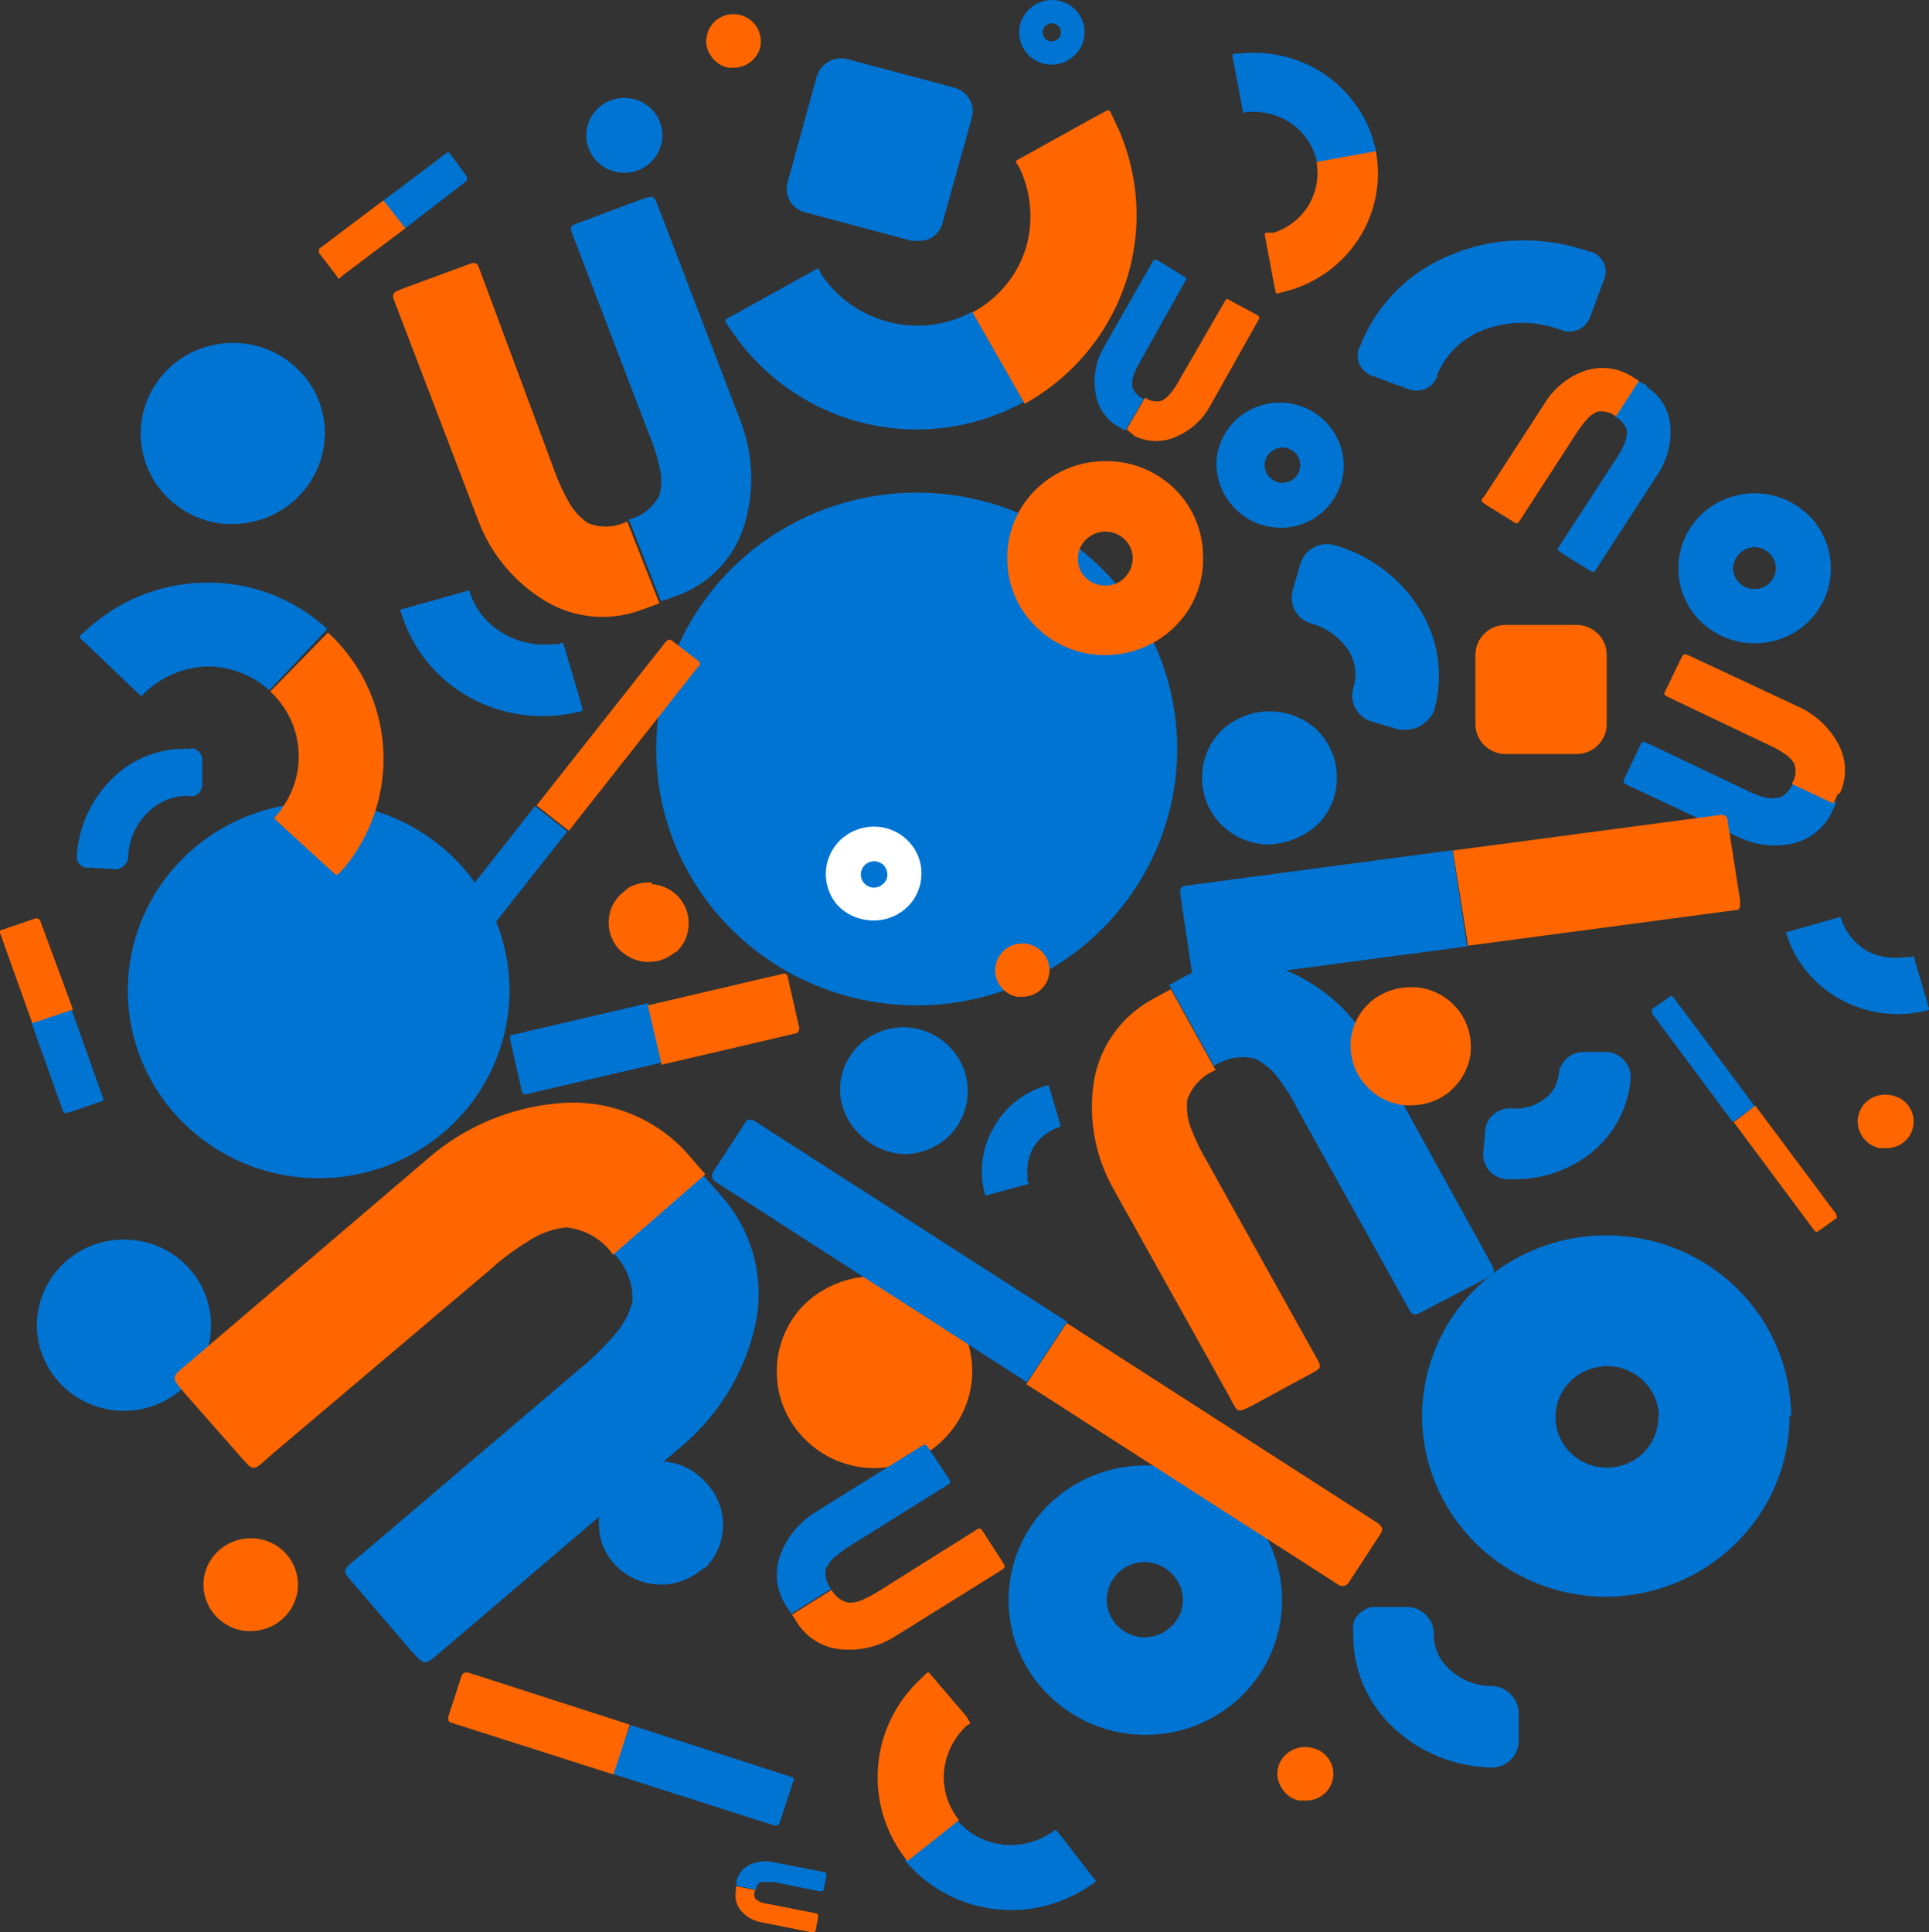 <svg width="47.906" height="47.987" fill="none" version="1.1" viewBox="0 0 47.906 47.987" xmlns="http://www.w3.org/2000/svg">
 <rect x="0" y="0" width="47.906" height="47.987" fill="#333333" stroke="none"/>
 <g clip-rule="evenodd" fill-rule="evenodd">
  <g fill="#0074d3">
   <path d="m29.197 17.9c-0.141-1.252-0.656-2.435-1.48-3.398s-1.92-1.665-3.15-2.016-2.537-0.334-3.757 0.047-2.298 1.109-3.097 2.094c-0.799 0.984-1.284 2.179-1.393 3.434-0.109 1.255 0.163 2.514 0.781 3.617 0.618 1.103 1.555 2.001 2.692 2.58s2.422 0.813 3.695 0.672c1.703-0.19 3.26-1.037 4.33-2.354 1.07-1.317 1.566-2.999 1.379-4.675z"/>
   <path d="m15.321 4.274c0.182 0.036 0.371 0.018 0.543-0.052 0.172-0.069 0.319-0.187 0.423-0.338 0.104-0.151 0.161-0.329 0.163-0.512 0.002-0.183-0.051-0.362-0.152-0.516s-0.246-0.274-0.416-0.347-0.359-0.095-0.542-0.063-0.352 0.116-0.487 0.242c-0.135 0.126-0.228 0.288-0.27 0.467-0.028 0.121-0.031 0.247-0.009 0.369 0.022 0.122 0.069 0.239 0.137 0.344 0.069 0.104 0.158 0.194 0.262 0.264 0.105 0.07 0.222 0.118 0.346 0.143z"/>
   <path d="m5.24 32.912c0-0.421-0.127-0.832-0.364-1.182-0.238-0.35-0.575-0.623-0.97-0.784-0.395-0.161-0.83-0.203-1.249-0.121-0.419 0.082-0.805 0.285-1.107 0.582-0.302 0.297-0.508 0.677-0.592 1.089-0.083 0.413-0.041 0.841 0.123 1.229 0.164 0.389 0.441 0.721 0.796 0.955 0.356 0.234 0.774 0.359 1.201 0.359 0.573 0 1.123-0.224 1.529-0.623s0.633-0.94 0.633-1.504z"/>
   <path d="m8.329 19.949c-0.934-0.081-1.872 0.113-2.694 0.557-0.822 0.444-1.492 1.117-1.925 1.936-0.433 0.819-0.61 1.745-0.508 2.663 0.102 0.917 0.478 1.784 1.081 2.491s1.405 1.222 2.305 1.48c0.9 0.258 1.858 0.247 2.752-0.03 0.894-0.278 1.685-0.81 2.271-1.53 0.587-0.72 0.943-1.595 1.024-2.514 0.109-1.232-0.284-2.456-1.092-3.403s-1.965-1.54-3.216-1.648z"/>
   <path d="m41.68 14.117c0 0.245 0.049 0.487 0.145 0.714 0.095 0.226 0.235 0.431 0.412 0.604s0.386 0.31 0.616 0.403c0.23 0.093 0.477 0.14 0.726 0.139 0.248 6e-4 0.494-0.047 0.724-0.14 0.23-0.093 0.438-0.23 0.613-0.403 0.176-0.172 0.316-0.377 0.411-0.603 0.095-0.226 0.143-0.468 0.141-0.713 0.001-0.246-0.047-0.489-0.142-0.716-0.095-0.227-0.234-0.434-0.411-0.608-0.356-0.346-0.836-0.542-1.337-0.544-0.503 8e-4 -0.987 0.196-1.345 0.544-0.353 0.353-0.552 0.829-0.552 1.324zm1.361 0c0.002-0.14 0.059-0.273 0.16-0.37 0.099-0.099 0.235-0.156 0.376-0.158 0.069 9e-4 0.137 0.015 0.2 0.042s0.12 0.066 0.168 0.115c0.101 0.098 0.159 0.231 0.16 0.37-9e-4 0.068-0.016 0.135-0.043 0.197-0.028 0.062-0.067 0.118-0.117 0.166-0.048 0.048-0.105 0.086-0.169 0.112-0.063 0.026-0.131 0.039-0.2 0.038-0.07 0.001-0.139-0.011-0.204-0.037-0.065-0.026-0.123-0.064-0.173-0.112-0.101-0.098-0.159-0.231-0.16-0.37z"/>
   <path d="m44.483 35.19c0-0.593-0.119-1.179-0.349-1.727-0.231-0.547-0.569-1.045-0.995-1.463-0.426-0.419-0.932-0.75-1.489-0.977s-1.153-0.342-1.755-0.341c-0.602-0.002-1.198 0.113-1.755 0.339-0.557 0.226-1.062 0.558-1.488 0.977-0.847 0.838-1.327 1.97-1.337 3.152 0 1.195 0.483 2.342 1.341 3.187 0.859 0.845 2.024 1.32 3.239 1.32 1.201-0.01 2.351-0.482 3.203-1.316 0.428-0.417 0.768-0.915 0.999-1.463 0.231-0.548 0.349-1.136 0.346-1.729zm-3.299 0c-1e-4 0.333-0.132 0.652-0.368 0.89-0.24 0.237-0.565 0.37-0.905 0.37-0.169 0.001-0.336-0.031-0.491-0.094s-0.298-0.156-0.417-0.273c-0.119-0.117-0.213-0.257-0.278-0.41-0.064-0.153-0.096-0.318-0.095-0.484 6e-4 -0.334 0.136-0.654 0.376-0.89 0.241-0.234 0.566-0.367 0.905-0.37 0.34 6e-4 0.665 0.134 0.905 0.37 0.242 0.236 0.38 0.555 0.384 0.89z"/>
   <path d="m28.444 43.086c0.446 0.001 0.888-0.084 1.3-0.252 0.412-0.168 0.787-0.414 1.102-0.725 0.316-0.31 0.566-0.679 0.736-1.085s0.258-0.841 0.257-1.28c0.002-0.44-0.084-0.875-0.254-1.282-0.17-0.407-0.42-0.776-0.735-1.088-0.316-0.311-0.691-0.558-1.103-0.726-0.413-0.168-0.856-0.254-1.302-0.253-0.901 1e-4 -1.764 0.351-2.402 0.977-0.316 0.31-0.566 0.679-0.737 1.084-0.17 0.406-0.258 0.841-0.256 1.28-0.003 0.439 0.084 0.875 0.254 1.281 0.171 0.406 0.422 0.774 0.739 1.084 0.315 0.312 0.689 0.56 1.101 0.729 0.412 0.169 0.854 0.256 1.301 0.256zm-0.673-2.687c-0.091-0.087-0.163-0.192-0.212-0.307-0.05-0.115-0.075-0.238-0.076-0.363 4e-3 -0.248 0.104-0.485 0.28-0.662 0.177-0.173 0.415-0.272 0.665-0.276 0.25 0.008 0.488 0.109 0.665 0.283 0.177 0.174 0.28 0.408 0.288 0.654-9e-4 0.124-0.027 0.246-0.076 0.359-0.049 0.114-0.121 0.216-0.212 0.302-0.178 0.176-0.42 0.275-0.673 0.276-0.243-0.004-0.475-0.1-0.649-0.268z"/>
   <path d="m16.497 36.301h-0.216c-0.364 0.028-0.706 0.184-0.961 0.441l-0.096 0.095c-0.234 0.279-0.359 0.631-0.352 0.993-0.002 0.2 0.036 0.399 0.113 0.585 0.077 0.185 0.191 0.354 0.335 0.495 0.27 0.264 0.629 0.421 1.009 0.441h0.216c0.343-0.033 0.666-0.174 0.921-0.402h0.04c0.288-0.286 0.45-0.673 0.45-1.076 0-0.403-0.162-0.789-0.45-1.076-0.258-0.288-0.62-0.466-1.009-0.496z"/>
   <path d="m30.605 12.557c0.133 0.157 0.296 0.286 0.48 0.379s0.386 0.149 0.593 0.165c0.203 0.018 0.407-0.004 0.601-0.065 0.194-0.061 0.373-0.159 0.528-0.289 0.32-0.266 0.521-0.645 0.56-1.056 0.031-0.409-0.101-0.815-0.368-1.13-0.268-0.315-0.65-0.515-1.065-0.557-0.419-0.037-0.837 0.091-1.161 0.355-0.32 0.266-0.521 0.645-0.56 1.056-0.028 0.417 0.113 0.828 0.392 1.143zm0.801-1.04c0.012-0.117 0.069-0.224 0.16-0.299 0.09-0.073 0.204-0.11 0.32-0.102 0.118 0.013 0.227 0.069 0.304 0.158 0.037 0.043 0.065 0.093 0.082 0.148 0.017 0.054 0.021 0.111 0.015 0.168-0.004 0.057-0.019 0.114-0.045 0.165-0.026 0.051-0.063 0.097-0.107 0.134-0.092 0.074-0.21 0.11-0.328 0.102-0.115-0.014-0.221-0.07-0.295-0.158-0.074-0.088-0.112-0.2-0.105-0.315z"/>
  </g>
  <path d="m20.796 22.479c0.208 0.222 0.495 0.357 0.801 0.378 0.155 0.014 0.311-0.003 0.46-0.049 0.148-0.046 0.286-0.12 0.405-0.219 0.119-0.097 0.218-0.217 0.289-0.353 0.071-0.135 0.115-0.283 0.127-0.435 0.016-0.154 1e-4 -0.309-0.047-0.457-0.047-0.148-0.124-0.284-0.226-0.402-0.1-0.117-0.222-0.213-0.359-0.283s-0.287-0.113-0.442-0.126c-0.313-0.024-0.623 0.072-0.865 0.268-0.241 0.198-0.393 0.481-0.424 0.788-0.016 0.159 4e-4 0.32 0.049 0.473 0.048 0.153 0.127 0.295 0.232 0.417zm0.585-0.788c0.007-0.085 0.047-0.164 0.112-0.221 0.033-0.028 0.071-0.05 0.112-0.063s0.085-0.019 0.128-0.016c0.09 0.008 0.174 0.05 0.232 0.118 0.052 0.068 0.078 0.152 0.072 0.236-0.003 0.043-0.015 0.085-0.036 0.123-0.021 0.038-0.049 0.071-0.084 0.098-0.033 0.028-0.071 0.05-0.112 0.063-0.041 0.013-0.085 0.019-0.128 0.016-0.087-0.01-0.168-0.052-0.224-0.118-0.028-0.033-0.048-0.07-0.06-0.111-0.012-0.041-0.016-0.083-0.012-0.125z" fill="#fff"/>
  <g fill="#0074d3">
   <path d="m25.497 1.319c0.068 0.081 0.152 0.148 0.247 0.197 0.095 0.049 0.199 0.078 0.305 0.087 0.107 0.009 0.214-0.003 0.316-0.036 0.102-0.032 0.196-0.085 0.277-0.154 0.083-0.067 0.15-0.15 0.2-0.243 0.05-0.093 0.08-0.196 0.088-0.301 0.01-0.104-7e-4 -0.21-0.032-0.31-0.032-0.1-0.083-0.193-0.152-0.273-0.068-0.081-0.152-0.148-0.247-0.197-0.095-0.049-0.199-0.078-0.305-0.087-0.107-0.009-0.214 0.003-0.316 0.036-0.102 0.032-0.196 0.085-0.277 0.154-0.083 0.067-0.15 0.15-0.2 0.243-0.05 0.093-0.08 0.196-0.088 0.301-0.016 0.21 0.05 0.419 0.184 0.583zm0.4-0.536c6e-4 -0.029 0.008-0.058 0.022-0.084s0.034-0.048 0.058-0.066c0.022-0.021 0.049-0.037 0.078-0.046 0.029-0.01 0.06-0.013 0.09-0.009 0.058 0.01 0.111 0.037 0.152 0.079 0.02 0.023 0.034 0.049 0.043 0.078 0.008 0.029 0.01 0.059 0.005 0.088 0 0.029-0.007 0.059-0.021 0.085-0.014 0.026-0.034 0.048-0.059 0.065-0.044 0.038-0.102 0.057-0.16 0.055-0.061-0.008-0.117-0.036-0.16-0.079-0.034-0.045-0.051-0.101-0.048-0.158z"/>
   <path d="m22.463 28.664c0.421-0.004 0.824-0.171 1.121-0.465 0.284-0.29 0.445-0.676 0.448-1.08v-0.047c-6e-3 -0.412-0.175-0.805-0.472-1.095-0.297-0.294-0.7-0.461-1.121-0.465-0.416 0.002-0.815 0.163-1.113 0.449-0.294 0.292-0.461 0.685-0.464 1.095 0.004 0.411 0.171 0.804 0.464 1.095 0.295 0.312 0.704 0.496 1.137 0.512z"/>
   <path d="m29.854 19.318c-0.002 0.218 0.041 0.434 0.125 0.635 0.084 0.202 0.207 0.385 0.364 0.539 0.153 0.152 0.335 0.273 0.536 0.355s0.416 0.125 0.633 0.126c0.443-0.018 0.865-0.188 1.193-0.481 0.158-0.152 0.283-0.333 0.368-0.534 0.085-0.2 0.129-0.415 0.128-0.633 0.003-0.222-0.04-0.443-0.125-0.648-0.085-0.206-0.212-0.393-0.371-0.549-0.318-0.296-0.739-0.461-1.177-0.461-0.438 0-0.859 0.165-1.177 0.461-0.16 0.155-0.287 0.34-0.372 0.545-0.085 0.204-0.128 0.424-0.124 0.645z"/>
   <path d="m5.583 13.014h0.2c0.571-0.004 1.12-0.216 1.54-0.596 0.42-0.38 0.682-0.901 0.734-1.46 0.029-0.294-0.002-0.59-0.092-0.871-0.089-0.282-0.235-0.543-0.429-0.768-0.242-0.283-0.552-0.504-0.901-0.642-0.349-0.138-0.728-0.188-1.102-0.148-0.374 0.041-0.732 0.171-1.043 0.381s-0.564 0.491-0.738 0.819c-0.174 0.329-0.262 0.694-0.258 1.065 0.004 0.37 0.101 0.734 0.282 1.059 0.181 0.325 0.441 0.601 0.756 0.803s0.676 0.326 1.051 0.358z"/>
   <path d="m11.701 17.34c0.769 0.415 1.663 0.546 2.522 0.37 0.312-0.071 0.256 0 0.192-0.292l-0.368-1.245c-0.08-0.26-0.04-0.221-0.192-0.173h-0.152c-0.397 0.039-0.797-0.043-1.145-0.236-0.218-0.115-0.411-0.271-0.567-0.461-0.155-0.19-0.271-0.408-0.338-0.642l-1.714 0.481c0.129 0.464 0.351 0.898 0.654 1.276 0.303 0.378 0.679 0.692 1.108 0.923z"/>
   <path d="m24.664 28.026c-0.262 0.463-0.344 1.003-0.232 1.521 0.048 0.189 0 0.158 0.184 0.11l0.801-0.221c0.16-0.047 0.136 0 0.104-0.11-0.032-0.11 0-0.055 0-0.095-0.032-0.244 0.013-0.491 0.128-0.709 0.152-0.263 0.402-0.458 0.697-0.544l-0.304-1.032c-0.293 0.076-0.567 0.211-0.804 0.397-0.237 0.186-0.432 0.418-0.573 0.682z"/>
   <path d="m45.731 24.835c0.606 0.326 1.31 0.429 1.986 0.292 0.248-0.063 0.2 0 0.144-0.236l-0.288-0.977c-0.064-0.205 0-0.173-0.152-0.142-0.04 0.005-0.08 0.005-0.12 0-0.3 0.046-0.607 0.002-0.881-0.126-0.172-0.092-0.323-0.217-0.446-0.367-0.122-0.15-0.213-0.323-0.267-0.508l-1.353 0.386c0.105 0.356 0.281 0.687 0.518 0.975 0.236 0.288 0.529 0.527 0.86 0.703z"/>
   <path d="m2.229 21.549 0.617 0.039c0.043 0.002 0.085-0.004 0.126-0.019 0.04-0.014 0.077-0.037 0.108-0.065 0.031-0.029 0.057-0.063 0.074-0.102 0.018-0.038 0.027-0.08 0.028-0.122 0.017-0.423 0.197-0.823 0.504-1.119 0.132-0.128 0.288-0.229 0.46-0.297 0.172-0.068 0.356-0.101 0.541-0.097 0.047 0.012 0.097 0.012 0.144 0 0.054-0.022 0.101-0.059 0.135-0.107 0.034-0.048 0.054-0.103 0.057-0.161v-0.607c0.005-0.062-0.011-0.123-0.044-0.175-0.033-0.052-0.082-0.093-0.14-0.116-0.02-0.01-0.042-0.015-0.064-0.015-0.022 0-0.044 0.005-0.064 0.015-0.357-0.019-0.713 0.037-1.046 0.165-0.333 0.128-0.634 0.324-0.883 0.576-0.52 0.511-0.831 1.193-0.873 1.915-0.003 0.04 2e-3 0.081 0.016 0.119 0.014 0.038 0.036 0.073 0.064 0.102 0.031 0.03 0.069 0.053 0.111 0.065 0.042 0.012 0.086 0.014 0.129 0.006z"/>
   <path d="m39.934 26.127h-0.56c-0.162-0.011-0.322 0.04-0.446 0.143-0.124 0.103-0.203 0.249-0.219 0.408-0.011 0.121-0.048 0.239-0.108 0.345-0.061 0.106-0.144 0.198-0.244 0.27-0.228 0.175-0.513 0.259-0.801 0.236-0.082-0.009-0.165-9e-4 -0.243 0.024-0.079 0.024-0.151 0.065-0.213 0.118-0.063 0.05-0.115 0.112-0.152 0.182-0.037 0.071-0.059 0.148-0.064 0.228l-0.048 0.552c-0.011 0.161 0.042 0.319 0.148 0.441s0.257 0.199 0.42 0.213h0.208c0.665 0.004 1.313-0.209 1.842-0.607 0.298-0.225 0.544-0.509 0.724-0.833s0.287-0.682 0.318-1.05c0.013-0.16-0.039-0.319-0.144-0.441-0.104-0.126-0.253-0.208-0.416-0.229z"/>
   <path d="m39.517 6.252h-0.04c-0.671-0.239-1.388-0.328-2.098-0.26-0.443 0.04-0.878 0.147-1.289 0.315-0.527 0.202-1.006 0.51-1.404 0.905-0.399 0.395-0.709 0.868-0.91 1.388-0.032 0.05-0.051 0.107-0.056 0.165-0.016 0.12 0.01 0.242 0.074 0.345 0.064 0.103 0.162 0.182 0.278 0.222l0.921 0.339c0.135 0.046 0.283 0.039 0.413-0.019 0.13-0.059 0.232-0.165 0.284-0.296v-0.047c0.106-0.255 0.263-0.485 0.463-0.678 0.2-0.192 0.437-0.343 0.698-0.441 0.611-0.229 1.287-0.229 1.898 0 0.072 0.028 0.147 0.044 0.224 0.047 0.112-0.001 0.221-0.036 0.312-0.099 0.091-0.063 0.161-0.152 0.2-0.256l0.336-0.898c0.034-0.067 0.053-0.14 0.055-0.215 0.003-0.075-0.011-0.149-0.04-0.219s-0.072-0.132-0.127-0.183-0.121-0.091-0.193-0.116z"/>
   <path d="m35.619 17.632c0.119-0.421 0.148-0.862 0.085-1.295s-0.218-0.848-0.453-1.219c-0.476-0.766-1.228-1.329-2.106-1.576-0.086-0.026-0.176-0.035-0.266-0.026-0.089 0.009-0.176 0.037-0.254 0.081-0.079 0.042-0.149 0.099-0.205 0.168-0.056 0.069-0.098 0.148-0.123 0.234l-0.192 0.654c-0.051 0.171-0.03 0.355 0.056 0.512 0.043 0.078 0.101 0.147 0.171 0.202 0.07 0.056 0.151 0.097 0.237 0.121 0.38 0.104 0.708 0.343 0.921 0.67 0.087 0.137 0.143 0.291 0.164 0.452 0.021 0.161 0.006 0.324-0.044 0.478-0.027 0.085-0.036 0.174-0.026 0.262 0.01 0.088 0.038 0.173 0.082 0.25 0.043 0.078 0.101 0.147 0.171 0.202 0.07 0.056 0.151 0.097 0.237 0.121l0.665 0.197c0.064 0.008 0.128 0.008 0.192 0 0.177 5e-4 0.346-0.068 0.472-0.189 0.1-0.077 0.175-0.181 0.216-0.299z"/>
   <path d="m19.997 5.275 2.658 0.709h0.16c0.136 0.004 0.27-0.039 0.377-0.121 0.108-0.082 0.184-0.198 0.215-0.328l0.729-2.616c0.042-0.155 0.02-0.319-0.061-0.458s-0.214-0.24-0.371-0.283l-2.658-0.709c-0.158-0.041-0.326-0.02-0.469 0.06-0.142 0.08-0.247 0.211-0.292 0.366l-0.721 2.616c-0.024 0.078-0.032 0.16-0.024 0.242 0.009 0.081 0.034 0.16 0.074 0.231 0.04 0.071 0.095 0.134 0.161 0.184 0.066 0.05 0.141 0.087 0.221 0.107z"/>
  </g>
 </g>
 <path d="m39.149 15.52h-1.754c-0.416 0-0.753 0.332-0.753 0.741v1.726c0 0.409 0.337 0.741 0.753 0.741h1.754c0.416 0 0.753-0.332 0.753-0.741v-1.726c0-0.409-0.337-0.741-0.753-0.741z" fill="#f60"/>
 <g clip-rule="evenodd" fill-rule="evenodd">
  <g fill="#f60">
   <path d="m18.083 1.682h0.136c0.155-1.3e-4 0.306-0.053 0.427-0.149s0.205-0.23 0.238-0.379c0.033-0.173-0.003-0.352-0.102-0.5-0.099-0.147-0.252-0.251-0.427-0.289-0.087-0.018-0.177-0.019-0.265-0.003-0.088 0.016-0.171 0.05-0.246 0.098s-0.139 0.111-0.188 0.184c-0.05 0.073-0.084 0.155-0.101 0.241-0.021 0.085-0.023 0.173-0.006 0.258 0.017 0.086 0.051 0.167 0.102 0.238 0.048 0.076 0.111 0.142 0.185 0.193 0.074 0.051 0.158 0.088 0.247 0.106z"/>
   <path d="m25.258 24.756h0.136c0.128-8e-4 0.252-0.037 0.359-0.105 0.107-0.068 0.193-0.164 0.247-0.278 0.054-0.114 0.074-0.24 0.057-0.364-0.016-0.124-0.068-0.241-0.15-0.338-0.081-0.096-0.189-0.168-0.31-0.207-0.121-0.039-0.251-0.043-0.375-0.012s-0.235 0.096-0.323 0.187c-0.087 0.091-0.147 0.205-0.171 0.328-0.018 0.085-0.019 0.172-0.003 0.258 0.017 0.085 0.05 0.166 0.099 0.239 0.049 0.075 0.112 0.139 0.186 0.189 0.074 0.05 0.158 0.085 0.246 0.103z"/>
   <path d="m46.676 28.515h0.136c0.173 0.01 0.344-0.046 0.476-0.156 0.132-0.111 0.216-0.268 0.234-0.438 0.018-0.17-0.032-0.34-0.139-0.475-0.107-0.135-0.263-0.223-0.435-0.247-0.176-0.035-0.359 2e-4 -0.509 0.098-0.15 0.098-0.255 0.249-0.291 0.422-0.033 0.172 1e-3 0.349 0.096 0.496 0.048 0.076 0.111 0.142 0.185 0.193s0.159 0.088 0.247 0.106z"/>
   <path d="m32.264 44.717h0.136c0.173 0.011 0.344-0.045 0.476-0.156 0.132-0.111 0.216-0.267 0.234-0.438 0.018-0.17-0.032-0.34-0.139-0.475-0.107-0.135-0.263-0.223-0.435-0.247-0.176-0.033-0.358 0.003-0.508 0.1-0.149 0.097-0.255 0.248-0.293 0.42-0.017 0.085-0.017 0.173 0.001 0.259 0.018 0.085 0.053 0.166 0.103 0.238 0.045 0.077 0.106 0.143 0.179 0.195 0.073 0.052 0.157 0.087 0.245 0.105z"/>
   <path d="m7.401 39.406c0.011-0.287-0.086-0.567-0.272-0.788-0.098-0.118-0.22-0.215-0.358-0.286-0.138-0.07-0.288-0.113-0.443-0.124-0.31-0.026-0.618 0.069-0.856 0.266s-0.388 0.478-0.417 0.782c-0.025 0.305 0.072 0.608 0.272 0.843 0.099 0.117 0.221 0.214 0.358 0.285s0.288 0.113 0.442 0.125h0.104c0.301-0.002 0.591-0.117 0.808-0.322 0.217-0.205 0.347-0.485 0.361-0.781z"/>
   <path d="m25.769 15.606c0.23 0.219 0.502 0.39 0.801 0.504s0.617 0.168 0.937 0.158c0.646-0.015 1.259-0.282 1.706-0.741 0.221-0.227 0.393-0.495 0.507-0.789 0.114-0.294 0.168-0.607 0.157-0.921 2e-4 -0.317-0.065-0.631-0.19-0.923s-0.31-0.556-0.541-0.777-0.506-0.393-0.807-0.507c-0.301-0.114-0.622-0.167-0.944-0.157-0.646 0.015-1.259 0.282-1.706 0.741-0.222 0.227-0.396 0.495-0.512 0.788-0.116 0.294-0.17 0.607-0.161 0.922 0.002 0.319 0.07 0.634 0.2 0.927 0.129 0.292 0.318 0.556 0.553 0.775zm1.001-1.718c-0.003-0.087 0.011-0.174 0.043-0.255 0.032-0.081 0.08-0.155 0.141-0.218 0.125-0.131 0.298-0.207 0.48-0.213 0.089-0.002 0.178 0.013 0.262 0.045 0.083 0.032 0.16 0.079 0.224 0.14s0.117 0.133 0.153 0.214 0.056 0.167 0.058 0.255c0.001 0.179-0.068 0.351-0.192 0.481-0.06 0.064-0.133 0.116-0.215 0.151s-0.169 0.054-0.258 0.054c-0.09 0.003-0.179-0.011-0.263-0.042s-0.161-0.078-0.226-0.139c-0.065-0.059-0.117-0.131-0.153-0.211-0.036-0.08-0.054-0.166-0.055-0.254z"/>
   <path d="m16.185 21.919c-0.204-0.016-0.408 0.031-0.585 0.134l-0.128 0.11c-0.101 0.081-0.185 0.181-0.245 0.295-0.06 0.114-0.097 0.238-0.107 0.367-0.012 0.128 9e-4 0.258 0.039 0.381 0.038 0.123 0.101 0.237 0.185 0.337 0.173 0.197 0.417 0.321 0.681 0.347h0.088c0.232 0.002 0.457-0.08 0.633-0.229l0.048-0.016c0.177-0.163 0.285-0.385 0.304-0.623 0.013-0.129 1e-4 -0.259-0.038-0.382-0.038-0.123-0.102-0.238-0.186-0.337s-0.188-0.181-0.305-0.24c-0.117-0.059-0.244-0.095-0.375-0.104z"/>
   <path d="m19.996 32.376c-0.225 0.221-0.403 0.484-0.524 0.774s-0.182 0.6-0.18 0.913c-0.002 0.313 0.059 0.623 0.18 0.913 0.121 0.289 0.299 0.552 0.524 0.774 0.224 0.225 0.491 0.404 0.786 0.526 0.295 0.122 0.612 0.185 0.932 0.185s0.637-0.063 0.932-0.185c0.295-0.122 0.562-0.301 0.786-0.526 0.456-0.45 0.712-1.059 0.713-1.694 8e-4 -0.315-0.063-0.628-0.186-0.919-0.124-0.291-0.305-0.555-0.534-0.775-0.465-0.43-1.079-0.667-1.717-0.665s-1.25 0.246-1.71 0.68z"/>
  </g>
  <path d="m18.395 10.469-2.002-5.217c-0.16-0.418-0.12-0.418-0.512-0.284l-1.345 0.504c-0.448 0.165-0.408 0.11-0.24 0.552l1.834 4.791c0.108 0.254 0.192 0.518 0.248 0.788 0.06 0.227 0.06 0.466 0 0.694-0.075 0.149-0.182 0.28-0.313 0.385-0.131 0.105-0.284 0.18-0.448 0.222l0.801 2.033 0.496-0.181c0.394-0.16 0.744-0.409 1.022-0.727 0.278-0.318 0.477-0.695 0.58-1.102 0.222-0.812 0.18-1.672-0.12-2.459z" fill="#0074d3"/>
  <path d="m10.067 7.143c-0.384 0.15-0.352 0.126-0.192 0.544l1.994 5.217c0.292 0.796 0.837 1.479 1.553 1.946 0.355 0.24 0.763 0.394 1.19 0.449 0.427 0.055 0.862 9e-3 1.268-0.134l0.496-0.181-0.801-2.033c-0.15 0.075-0.315 0.118-0.484 0.125-0.169 0.007-0.337-0.022-0.493-0.086-0.197-0.135-0.358-0.313-0.472-0.52-0.144-0.252-0.264-0.515-0.36-0.788l-1.778-4.783c-0.168-0.441-0.104-0.426-0.552-0.26z" fill="#f60"/>
  <path d="m40.894 9.57-0.216-0.11-0.577 0.883c0.074 0.035 0.14 0.086 0.193 0.148 0.053 0.063 0.091 0.136 0.112 0.214 6e-4 0.114-0.024 0.227-0.072 0.331-0.056 0.127-0.123 0.248-0.2 0.362l-1.353 2.08c-0.128 0.197-0.136 0.166 0.056 0.292l0.593 0.37c0.168 0.102 0.152 0.095 0.264-0.087l1.473-2.27c0.227-0.341 0.339-0.743 0.32-1.151-0.009-0.205-0.067-0.405-0.17-0.583-0.103-0.178-0.248-0.33-0.423-0.441z" fill="#0074d3"/>
  <path d="m36.923 12.549 0.585 0.362c0.192 0.126 0.16 0.126 0.288-0.063l1.353-2.088c0.074-0.117 0.157-0.227 0.248-0.331 0.073-0.089 0.166-0.159 0.272-0.205 0.082-0.012 0.165-0.008 0.244 0.012 0.08 0.02 0.155 0.056 0.22 0.106l0.569-0.883-0.216-0.134c-0.18-0.105-0.382-0.168-0.59-0.183s-0.418 0.018-0.611 0.096c-0.389 0.155-0.716 0.432-0.929 0.788l-1.473 2.269c-0.12 0.15-0.128 0.142 0.04 0.252z" fill="#f60"/>
  <path d="m34.066 26.009c-0.428-0.787-1.098-1.422-1.914-1.813-0.407-0.204-0.857-0.31-1.313-0.31s-0.906 0.106-1.313 0.31l-0.488 0.268 1.113 2.01c0.146-0.1 0.313-0.168 0.488-0.199 0.175-0.031 0.356-0.025 0.528 0.018 0.228 0.113 0.426 0.278 0.577 0.481 0.189 0.246 0.352 0.51 0.488 0.788l2.634 4.728c0.248 0.441 0.176 0.433 0.625 0.197l1.321-0.686c0.376-0.213 0.344-0.181 0.12-0.599z" fill="#0074d3"/>
  <path d="m29.972 28.838c-0.151-0.252-0.279-0.515-0.384-0.788-0.093-0.233-0.129-0.484-0.104-0.733 0.057-0.166 0.149-0.318 0.271-0.445 0.121-0.128 0.269-0.229 0.434-0.295l-1.113-2.01-0.488 0.268c-0.396 0.223-0.733 0.535-0.983 0.91-0.25 0.375-0.407 0.803-0.458 1.249-0.109 0.886 0.074 1.784 0.52 2.561l2.858 5.122c0.224 0.418 0.184 0.425 0.577 0.229l1.337-0.725c0.44-0.236 0.408-0.181 0.168-0.615z" fill="#f60"/>
  <path d="m10.196 40.982c0.384 0.418 0.336 0.386 0.801 0l5.917-5.051c0.904-0.758 1.541-1.779 1.818-2.916 0.142-0.572 0.144-1.169 0.005-1.742-0.139-0.573-0.415-1.105-0.805-1.552l-0.48-0.544-2.258 1.907c0.169 0.158 0.302 0.348 0.391 0.56 0.088 0.212 0.13 0.44 0.122 0.669-0.077 0.317-0.234 0.609-0.456 0.851-0.261 0.302-0.547 0.581-0.857 0.835l-5.429 4.618c-0.504 0.425-0.512 0.339-0.08 0.835z" fill="#0074d3"/>
  <path d="m17.513 29.161-0.472-0.544c-0.399-0.437-0.897-0.774-1.453-0.985-0.557-0.211-1.156-0.289-1.75-0.228-1.188 0.107-2.31 0.585-3.203 1.363l-5.917 5.051c-0.472 0.402-0.496 0.355-0.128 0.788l1.305 1.482c0.44 0.496 0.352 0.473 0.849 0.039l5.437-4.602c0.294-0.266 0.613-0.503 0.953-0.709 0.277-0.184 0.596-0.298 0.929-0.331 0.232 0.023 0.456 0.096 0.657 0.212 0.201 0.117 0.373 0.276 0.504 0.465l2.298-2.002z" fill="#f60"/>
  <path d="m44.537 19.444c-0.088 0.181-0.224 0.339-0.352 0.362-0.121 0.028-0.247 0.028-0.368 0-0.143-0.043-0.283-0.099-0.416-0.165l-2.402-1.143c-0.224-0.102-0.2-0.126-0.304 0.095l-0.32 0.67c-0.088 0.197-0.088 0.173 0.128 0.276l2.658 1.245c0.399 0.196 0.851 0.259 1.289 0.181 0.225-0.041 0.436-0.134 0.617-0.271s0.326-0.314 0.424-0.517l0.112-0.244z" fill="#0074d3"/>
  <path d="m45.691 19.705c0.094-0.199 0.138-0.418 0.128-0.637-0.01-0.219-0.073-0.433-0.184-0.624-0.215-0.386-0.549-0.695-0.953-0.883l-2.658-1.245c-0.216-0.095-0.2-0.11-0.296 0.079l-0.32 0.662c-0.112 0.221-0.112 0.189 0.112 0.299l2.402 1.143c0.135 0.059 0.264 0.13 0.384 0.213 0.107 0.064 0.195 0.153 0.256 0.26 0.027 0.082 0.036 0.169 0.025 0.255-0.011 0.086-0.041 0.168-0.089 0.241l1.033 0.489 0.112-0.244z" fill="#f60"/>
  <path d="m27.754 10.587 0.192 0.11 0.457-0.788c-0.068-0.028-0.128-0.07-0.178-0.123-0.05-0.053-0.087-0.116-0.11-0.184-0.005-0.099 0.008-0.198 0.04-0.292 0.045-0.114 0.099-0.225 0.16-0.331l1.073-1.915c0.096-0.173 0.112-0.15-0.064-0.244l-0.52-0.323c-0.152-0.079-0.136-0.071-0.232 0.095l-1.185 2.08c-0.173 0.318-0.237 0.683-0.184 1.04 0.016 0.178 0.074 0.35 0.17 0.502 0.096 0.152 0.227 0.28 0.382 0.373z" fill="#0074d3"/>
  <path d="m28.179 10.831c0.166 0.08 0.348 0.122 0.532 0.122 0.185 0 0.367-0.042 0.532-0.122 0.34-0.153 0.621-0.41 0.801-0.733l1.161-2.065c0.096-0.165 0.104-0.158-0.048-0.244l-0.544-0.292c-0.176-0.102-0.144-0.102-0.248 0.079l-1.089 1.883c-0.054 0.107-0.122 0.208-0.2 0.299-0.059 0.084-0.139 0.152-0.232 0.197-0.07 0.018-0.143 0.02-0.213 0.006s-0.137-0.043-0.195-0.085l-0.456 0.788z" fill="#f60"/>
  <path d="m23.095 36.017c-0.12-0.181-0.112-0.165-0.312-0.039l-2.53 1.576c-0.384 0.237-0.681 0.587-0.849 1.001-0.088 0.208-0.125 0.433-0.109 0.657 0.017 0.225 0.087 0.442 0.205 0.635l0.152 0.229 0.985-0.615c-0.055-0.07-0.095-0.15-0.117-0.235-0.022-0.086-0.026-0.174-0.011-0.262 0.054-0.113 0.13-0.215 0.224-0.299 0.117-0.096 0.24-0.186 0.368-0.268l2.322-1.45c0.216-0.134 0.216-0.102 0.08-0.315z" fill="#0074d3"/>
  <path d="m24.873 38.752-0.408-0.63c-0.136-0.213-0.104-0.197-0.32-0.063l-2.322 1.458c-0.126 0.083-0.26 0.154-0.4 0.213-0.114 0.056-0.241 0.081-0.368 0.071-0.086-0.022-0.166-0.061-0.235-0.115-0.069-0.054-0.126-0.122-0.166-0.2l-0.985 0.615 0.152 0.236c0.126 0.187 0.296 0.342 0.495 0.452 0.199 0.11 0.422 0.171 0.65 0.179 0.453 0.026 0.903-0.092 1.281-0.339l2.53-1.576c0.208-0.134 0.216-0.11 0.096-0.299z" fill="#f60"/>
  <path d="m19.196 46.246c-0.185-0.039-0.379-0.02-0.552 0.055-0.088 0.037-0.166 0.095-0.227 0.167s-0.104 0.158-0.125 0.25v0.118l0.48 0.095c0.004-0.037 0.015-0.072 0.033-0.105 0.018-0.033 0.042-0.061 0.071-0.084 0.053-0.009 0.107-0.009 0.16 0h0.184l1.129 0.229c0.104 0 0.096 0 0.112-0.071l0.064-0.307c0-0.087 0-0.079-0.08-0.102z" fill="#0074d3"/>
  <path d="m19.075 47.286c-0.063-0.007-0.125-0.023-0.184-0.047-0.051-0.019-0.097-0.049-0.136-0.087-0.015-0.033-0.023-0.07-0.023-0.106 0-0.037 0.008-0.073 0.023-0.106l-0.48-0.095v0.118c-0.017 0.092-0.013 0.187 0.014 0.278 0.026 0.09 0.074 0.173 0.138 0.242 0.13 0.136 0.301 0.228 0.488 0.26l1.225 0.244c0.104 0 0.096 0 0.12-0.055l0.056-0.307c0-0.102 0-0.095-0.072-0.11z" fill="#f60"/>
  <path d="m26.346 45.592c-0.16-0.189-0.112-0.173-0.224-0.079l-0.128 0.071c-0.324 0.187-0.7 0.267-1.073 0.229-0.228-0.023-0.448-0.091-0.649-0.199-0.201-0.108-0.378-0.255-0.52-0.431l-1.281 1.017c0.538 0.653 1.307 1.083 2.152 1.204 0.846 0.121 1.706-0.075 2.412-0.55 0.24-0.166 0.208-0.095 0.048-0.307z" fill="#0074d3"/>
  <path d="m23.2 41.691c-0.184-0.205-0.104-0.213-0.328 0-0.625 0.575-1.006 1.361-1.068 2.201-0.062 0.84 0.199 1.672 0.732 2.33l1.281-1.017c-0.287-0.356-0.42-0.809-0.368-1.261 0.046-0.367 0.205-0.711 0.456-0.985l0.096-0.095c0.12-0.095 0.128 0 0-0.236z" fill="#f60"/>
  <path d="m32.889 1.839c-0.608-0.406-1.343-0.588-2.074-0.512-0.264 0-0.216 0-0.176 0.229l0.2 1.064c0.048 0.221 0 0.189 0.144 0.158h0.128c0.376-0.007 0.742 0.116 1.035 0.348 0.293 0.232 0.493 0.558 0.567 0.921l1.465-0.268c-0.154-0.788-0.617-1.484-1.289-1.939z" fill="#0074d3"/>
  <path d="m34.169 3.754-1.473 0.268c0.073 0.407-0.019 0.826-0.256 1.166-0.196 0.276-0.476 0.483-0.801 0.591h-0.12c-0.136 0-0.12 0-0.08 0.205l0.208 1.111c0.056 0.236 0 0.213 0.248 0.15 0.759-0.188 1.417-0.653 1.84-1.302 0.422-0.649 0.578-1.432 0.434-2.189z" fill="#f60"/>
  <path d="m3.317 17.112c0.24 0.221 0.176 0.205 0.304 0.063l0.144-0.118c0.377-0.298 0.839-0.474 1.321-0.504 0.592-0.016 1.167 0.196 1.601 0.591l1.441-1.521c-0.418-0.387-0.91-0.689-1.447-0.886-0.538-0.198-1.11-0.287-1.683-0.264-1.048 0.038-2.048 0.443-2.818 1.143-0.28 0.26-0.256 0.158 0 0.41z" fill="#0074d3"/>
  <path d="m7.418 18.719c0.015 0.475-0.125 0.942-0.4 1.332-0.03 0.053-0.065 0.103-0.104 0.15-0.128 0.142-0.152 0.071 0.08 0.299l1.145 1.048c0.272 0.229 0.168 0.252 0.416 0 0.693-0.845 1.036-1.916 0.96-2.999-0.076-1.083-0.565-2.098-1.369-2.841l-1.433 1.466c0.215 0.199 0.388 0.438 0.509 0.703 0.121 0.265 0.187 0.551 0.196 0.841z" fill="#f60"/>
  <path d="m18.195 8.254c0.728 1.07 1.817 1.852 3.075 2.207 0.691 0.194 1.413 0.251 2.127 0.169 0.713-0.083 1.403-0.303 2.029-0.65l-1.281-2.238c-0.323 0.177-0.678 0.289-1.045 0.329-0.367 0.041-0.739 0.009-1.093-0.093-0.581-0.162-1.094-0.501-1.465-0.969-0.05-0.057-0.096-0.117-0.136-0.181-0.12-0.205 0-0.213-0.392 0l-1.706 0.946c-0.376 0.213-0.368 0.11-0.112 0.481z" fill="#0074d3"/>
  <path d="m24.152 7.758 1.297 2.27c1.2-0.668 2.1-1.758 2.519-3.051s0.326-2.695-0.261-3.923c-0.208-0.418-0.088-0.362-0.488-0.165l-1.706 0.946c-0.36 0.205-0.312 0.126-0.192 0.339 0.036 0.065 0.066 0.134 0.088 0.205 0.21 0.558 0.238 1.167 0.08 1.742-0.102 0.347-0.272 0.67-0.502 0.951-0.23 0.281-0.514 0.515-0.836 0.688z" fill="#f60"/>
  <path d="m36.075 21.115-6.638 0.883c-0.088 0-0.152 0.071-0.12 0.236l0.288 1.939c0 0.166 0.104 0.229 0.184 0.213l6.646-0.883z" fill="#0074d3"/>
  <path d="m43.216 22.368-0.304-1.939c0-0.173-0.104-0.205-0.184-0.189l-6.646 0.883 0.376 2.364 6.638-0.883c0.12 0.008 0.12-0.071 0.12-0.236z" fill="#f60"/>
  <path d="m26.499 32.825-7.719-4.957c-0.096-0.071-0.192-0.095-0.264 0l-0.801 1.229c-0.015 0.022-0.025 0.047-0.029 0.074-0.004 0.026-0.002 0.053 0.005 0.079 0.008 0.026 0.021 0.049 0.039 0.069 0.018 0.02 0.04 0.036 0.065 0.046l7.711 4.965z" fill="#0074d3"/>
  <path d="m33.215 39.343c0.02 0.018 0.044 0.031 0.07 0.039 0.026 0.008 0.053 0.01 0.08 0.006 0.027-0.004 0.052-0.013 0.075-0.028 0.023-0.015 0.042-0.034 0.056-0.057l0.801-1.229c0.072-0.11 0-0.189-0.088-0.252l-7.719-4.965-1.001 1.521z" fill="#f60"/>
  <path d="m11.596 4.487v-0.095l-0.408-0.56c0-0.047-0.072-0.055-0.088-0.039l-1.601 1.206 0.544 0.686z" fill="#0074d3"/>
  <path d="m8.378 6.875c0 0.055 0.064 0.055 0.088 0l1.601-1.206-0.545-0.693-1.601 1.206v0.095z" fill="#f60"/>
  <path d="m0.779 25.394 0.801 2.246h0.104l0.801-0.276c0.064 0 0.088-0.055 0.08-0.079l-0.801-2.246z" fill="#0074d3"/>
  <path d="m0.875 22.81-0.801 0.276c-0.072 0-0.08 0.055-0.072 0.087l0.801 2.238 1.009-0.339-0.817-2.214s-0.048-0.071-0.12-0.047z" fill="#f60"/>
  <path d="m12.725 25.702c-0.048 0-0.072 0-0.048 0.15l0.272 1.198c0 0.102 0.072 0.134 0.112 0.126l3.379-0.788-0.344-1.474z" fill="#0074d3"/>
  <path d="m19.843 25.497-0.272-1.198c0-0.102-0.072-0.126-0.112-0.118l-3.371 0.788 0.344 1.474 3.371-0.788s0.064-0.055 0.04-0.158z" fill="#f60"/>
  <path d="m19.661 44.134-4.003-1.292-0.465 1.206 4.044 1.292c0.048 0 0.096 0 0.128-0.079l0.328-1.001c0.048-0.087 0.016-0.126-0.032-0.126z" fill="#0074d3"/>
  <path d="m11.461 41.628-0.328 1.009c0 0.087 0 0.126 0.056 0.142l4.044 1.292 0.408-1.237-4.004-1.292c-0.088-0.016-0.144 0-0.176 0.087z" fill="#f60"/>
  <path d="m10.068 24.204 0.665 0.504c0.056 0.047 0.112 0 0.152 0l3.203-4.058-0.801-0.63-3.203 4.066c-0.056 0.016-0.072 0.071-0.016 0.118z" fill="#0074d3"/>
  <path d="m17.346 16.418-0.665-0.512c-0.064-0.047-0.112 0-0.152 0.039l-3.203 4.058 0.801 0.63 3.203-4.066c0.056-0.016 0.072-0.11 0.016-0.15z" fill="#f60"/>
  <path d="m41.472 24.748-0.448 0.315v0.102l2.01 2.703 0.544-0.394-2.018-2.703s-0.056-0.055-0.088-0.024z" fill="#0074d3"/>
  <path d="m43.057 27.869 2.01 2.703s0.056 0.055 0.096 0l0.44-0.315c0.04 0 0-0.063 0-0.102l-2.01-2.695z" fill="#f60"/>
  <path d="m33.609 40.548c-0.011 0.441 0.073 0.879 0.245 1.287s0.43 0.774 0.755 1.077c0.65 0.609 1.505 0.96 2.402 0.985 0.09 0.004 0.181-0.009 0.265-0.04 0.085-0.031 0.162-0.078 0.228-0.139 0.066-0.061 0.118-0.135 0.155-0.216s0.056-0.169 0.056-0.258v-0.678c0.002-0.089-0.014-0.177-0.047-0.259-0.033-0.083-0.082-0.158-0.145-0.221-0.061-0.066-0.136-0.118-0.218-0.155-0.083-0.037-0.172-0.056-0.262-0.058-0.395-0.001-0.774-0.154-1.057-0.426-0.119-0.107-0.214-0.237-0.279-0.382s-0.098-0.302-0.097-0.461c0.003-0.088-0.011-0.176-0.043-0.259-0.032-0.083-0.08-0.158-0.141-0.222-0.061-0.066-0.135-0.119-0.218-0.156-0.083-0.037-0.172-0.056-0.263-0.057h-0.881c-0.173 0.043-0.322 0.15-0.416 0.299-0.04 0.108-0.054 0.224-0.04 0.339z" fill="#0074d3"/>
 </g>
 <path d="m36.524 26.135c-0.038 0.374-0.222 0.718-0.512 0.961v0.008c-0.269 0.224-0.609 0.346-0.961 0.347h-0.152c-0.193-0.017-0.381-0.072-0.553-0.162-0.172-0.089-0.324-0.211-0.448-0.358-0.254-0.293-0.38-0.672-0.352-1.056-0.005-0.013-0.005-0.027 0-0.039 0.038-0.384 0.228-0.738 0.528-0.985 0.298-0.236 0.675-0.354 1.057-0.331 0.007-0.004 0.016-0.006 0.024-0.006 0.008 0 0.017 0.002 0.024 0.006 0.39 0.037 0.75 0.224 1.001 0.52 0.247 0.293 0.37 0.668 0.344 1.048 0.004 0.016 0.004 0.032 0 0.047z" fill="#f60"/>
</svg>
